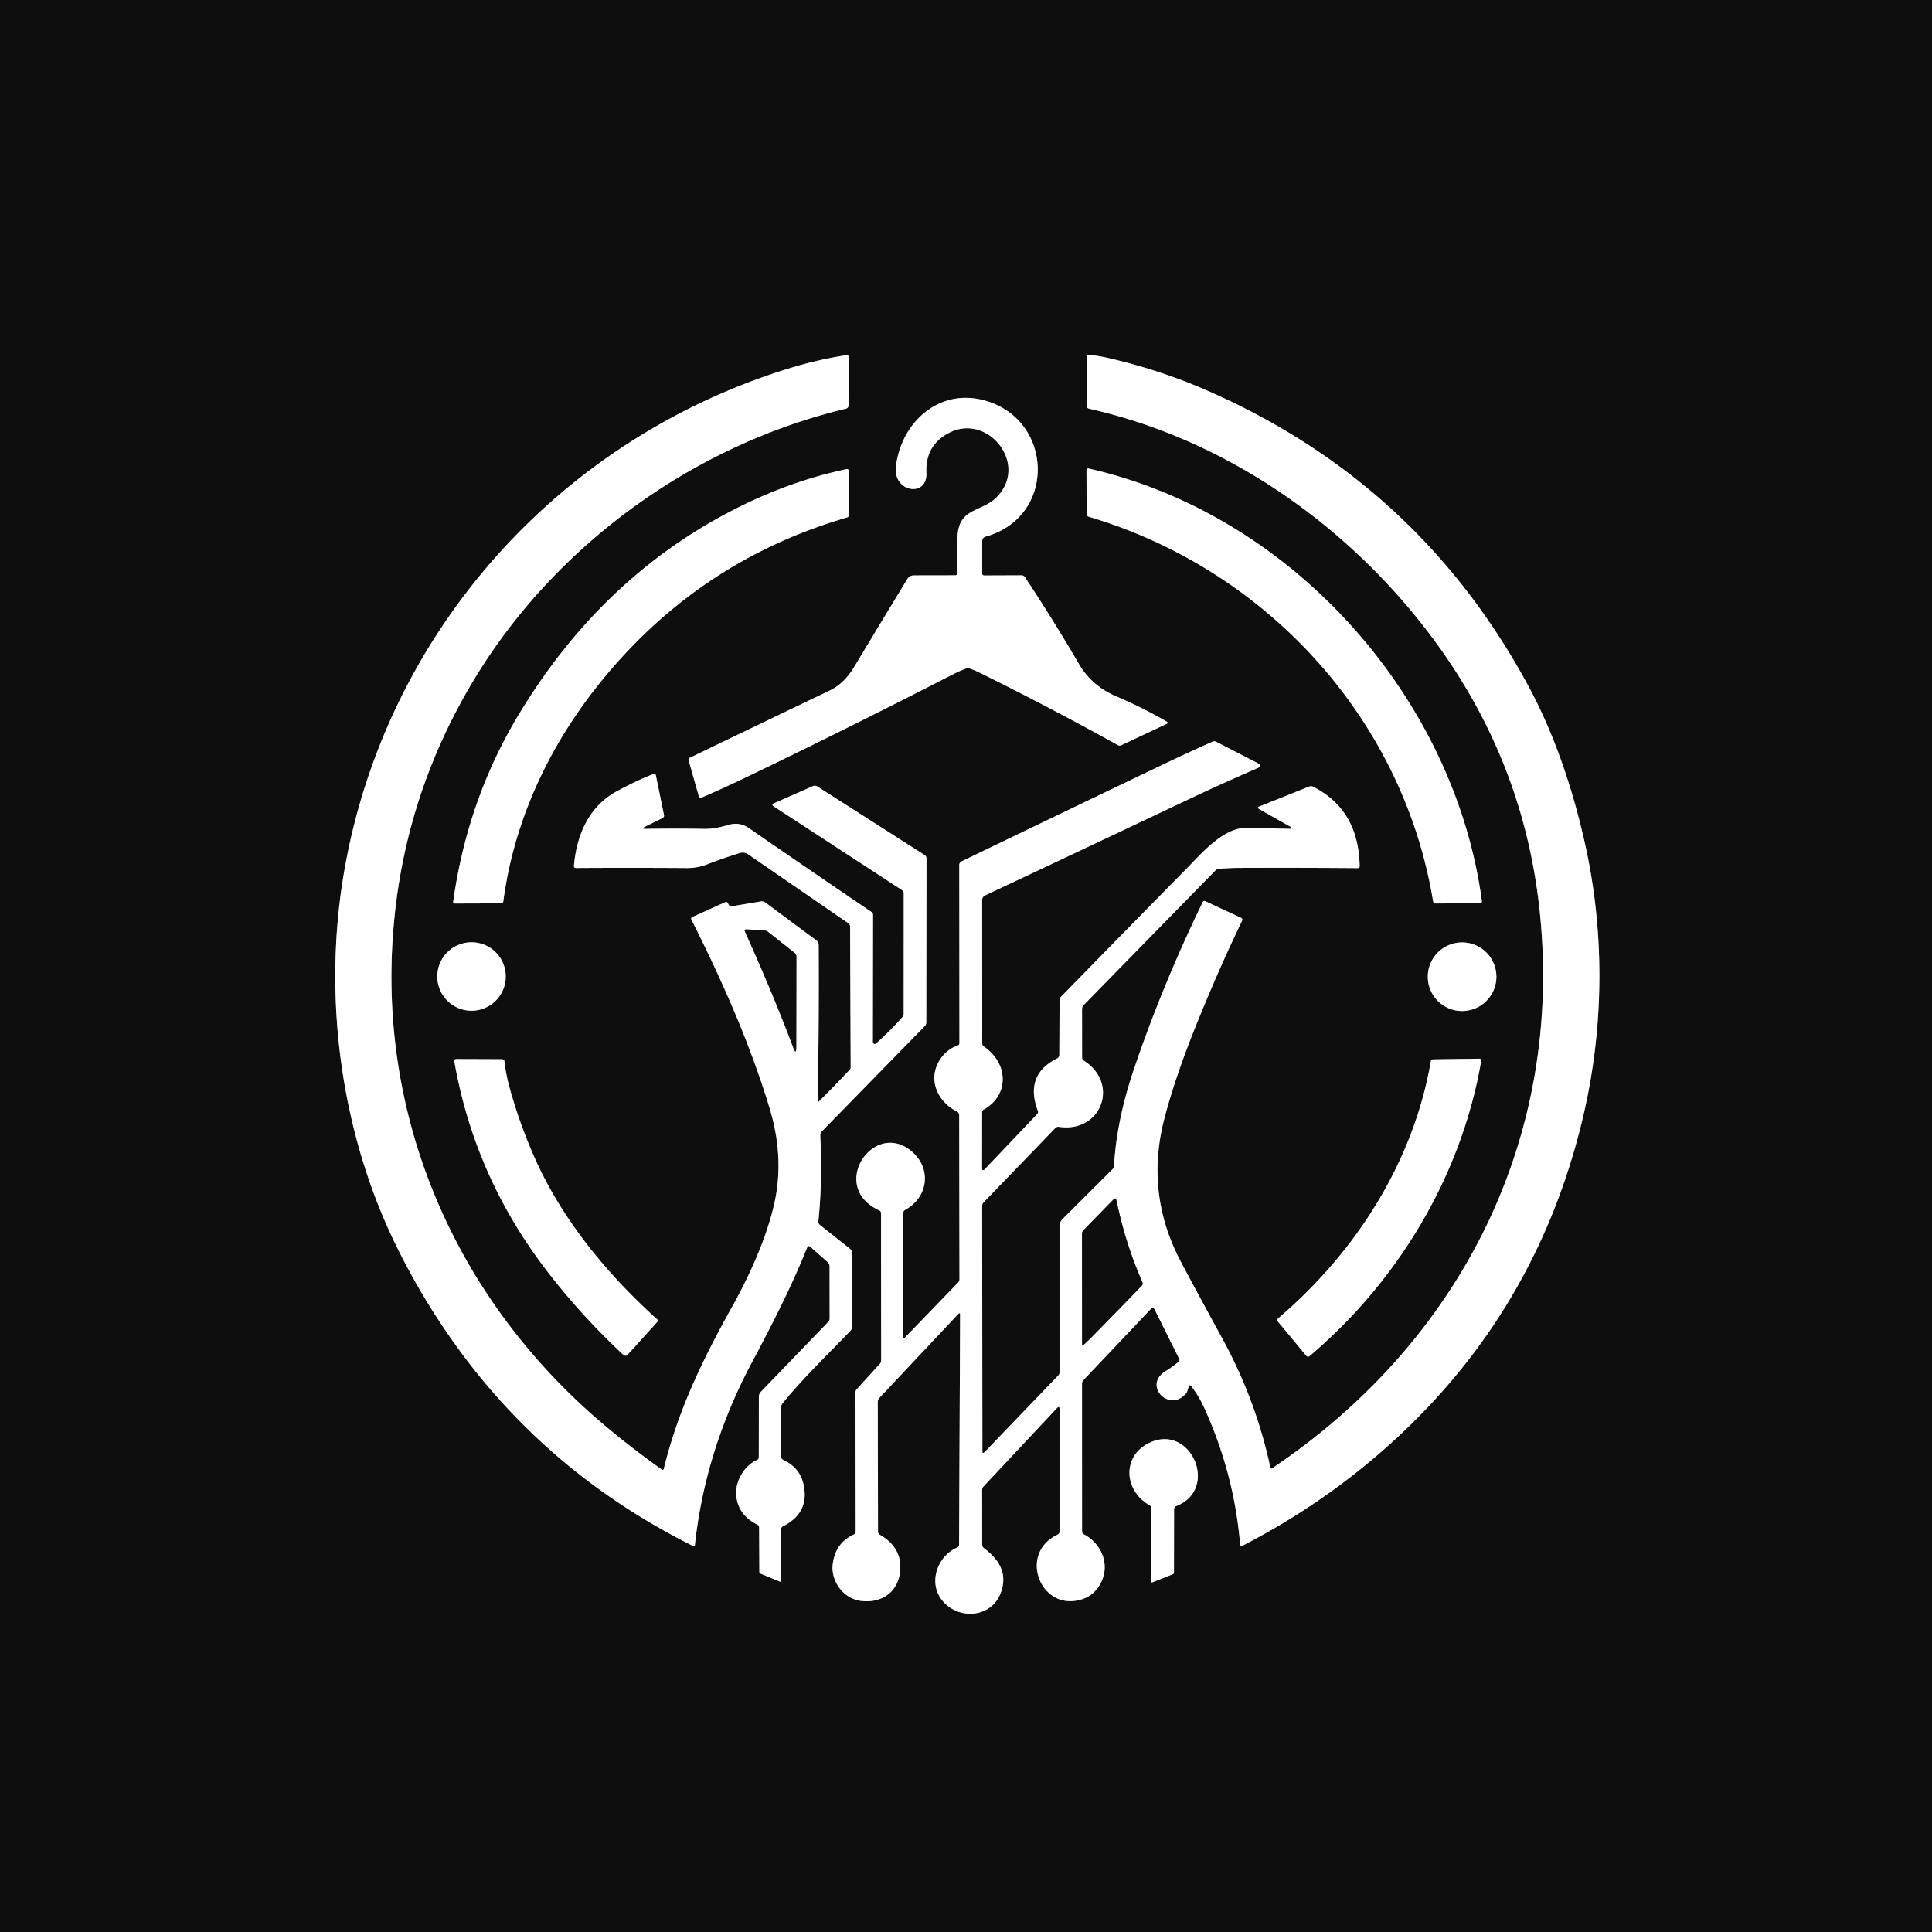 <?xml version="1.0" encoding="UTF-8" standalone="no"?>
<!DOCTYPE svg PUBLIC "-//W3C//DTD SVG 1.1//EN" "http://www.w3.org/Graphics/SVG/1.1/DTD/svg11.dtd">
<svg xmlns="http://www.w3.org/2000/svg" version="1.1" viewBox="0.00 0.00 512.00 512.00">
<rect x="0.00" y="0.00" width="512.00" height="512.00" fill="#333333" stroke="none"/>
<g stroke-width="2.00" fill="none" stroke-linecap="butt">
<path stroke="#878787" vector-effect="non-scaling-stroke" d="
  M 216.70 292.14
  Q 217.07 270.17 216.95 250.35
  A 1.40 1.39 -72.2 0 0 216.39 249.25
  L 202.81 239.17
  Q 202.29 238.79 201.65 238.89
  L 193.99 240.17
  Q 193.35 240.28 193.07 239.70
  L 192.92 239.40
  Q 192.67 238.88 192.13 239.12
  L 183.44 243.04
  A 0.46 0.46 0.0 0 0 183.22 243.67
  C 191.29 259.68 198.81 276.60 203.99 293.80
  Q 207.95 306.95 205.16 319.15
  C 202.96 328.76 198.22 338.77 194.14 346.10
  C 185.96 360.79 179.71 373.79 175.90 389.30
  A 0.31 0.30 23.7 0 1 175.43 389.48
  Q 167.93 384.17 160.84 378.26
  C 122.73 346.48 101.27 300.33 103.96 250.53
  Q 105.99 212.93 125.31 180.61
  C 146.71 144.79 183.45 118.03 224.22 108.29
  A 0.83 0.83 0.0 0 0 224.86 107.48
  L 224.92 94.71
  Q 224.93 94.03 224.26 94.13
  Q 216.64 95.32 209.03 97.66
  C 147.61 116.61 101.75 168.26 91.08 231.76
  C 85.52 264.88 90.37 301.40 106.01 332.15
  Q 132.50 384.23 183.76 409.74
  A 0.27 0.26 -74.1 0 0 184.14 409.52
  C 185.97 392.39 191.22 376.10 199.36 360.86
  C 204.60 351.03 209.64 341.18 213.90 330.63
  Q 214.19 329.91 214.77 330.43
  L 219.30 334.43
  Q 219.85 334.92 219.85 335.66
  L 219.87 349.42
  Q 219.87 349.94 219.52 350.30
  L 201.65 368.84
  A 1.93 1.90 -23.3 0 0 201.11 370.17
  L 201.09 386.20
  Q 201.09 386.70 200.64 386.90
  C 197.06 388.49 194.67 392.85 195.15 396.65
  Q 195.77 401.59 200.70 404.04
  Q 201.18 404.27 201.18 404.81
  L 201.24 416.59
  A 0.46 0.46 0.0 0 0 201.54 417.02
  L 206.79 419.18
  A 0.15 0.15 0.0 0 0 206.99 419.04
  L 207.01 405.28
  Q 207.01 404.72 207.50 404.47
  Q 214.72 400.84 212.88 393.15
  Q 211.86 388.91 207.56 386.88
  Q 207.01 386.62 207.01 386.01
  L 206.99 372.99
  A 1.71 1.67 65.0 0 1 207.36 371.93
  C 212.84 365.15 219.44 358.90 225.36 352.67
  Q 225.75 352.27 225.75 351.72
  L 225.79 332.07
  Q 225.80 331.38 225.26 330.95
  L 217.32 324.66
  Q 216.82 324.26 216.88 323.62
  Q 218.00 312.44 217.37 300.89
  Q 217.34 300.29 217.76 299.86
  L 245.07 271.93
  A 1.38 1.36 67.7 0 0 245.47 270.96
  L 245.53 227.52
  Q 245.53 226.91 245.01 226.58
  L 216.64 208.45
  Q 216.05 208.07 215.40 208.35
  L 205.10 212.89
  Q 204.34 213.23 205.04 213.69
  L 239.04 235.88
  Q 239.50 236.18 239.50 236.73
  L 239.49 268.72
  A 1.21 1.15 -25.3 0 1 239.19 269.50
  Q 235.83 273.31 232.16 276.54
  A 0.51 0.51 0.0 0 1 231.31 276.15
  L 231.36 242.51
  Q 231.36 241.97 230.92 241.67
  Q 215.27 231.06 198.31 219.36
  C 196.90 218.39 195.08 218.08 193.46 218.52
  C 191.21 219.12 189.13 219.71 186.72 219.67
  Q 178.59 219.54 171.20 219.67
  Q 169.65 219.70 171.04 219.02
  L 175.55 216.81
  Q 176.07 216.55 175.96 215.98
  L 173.81 205.47
  Q 173.70 204.92 173.18 205.12
  Q 168.47 206.96 163.41 209.73
  C 156.02 213.78 152.83 221.27 152.10 229.44
  Q 152.05 230.03 152.64 230.03
  Q 166.72 229.94 182.00 230.04
  Q 184.84 230.06 187.46 229.04
  Q 191.66 227.40 196.12 226.04
  A 2.48 2.46 -35.8 0 1 198.23 226.37
  L 224.80 244.65
  A 1.11 1.11 0.0 0 1 225.29 245.57
  L 225.44 282.92
  Q 225.44 283.22 225.23 283.44
  Q 221.00 287.97 216.76 292.16
  A 0.04 0.03 -24.2 0 1 216.70 292.14"
/>
<path stroke="#878787" vector-effect="non-scaling-stroke" d="
  M 341.64 219.65
  Q 336.41 219.53 330.04 219.45
  C 324.15 219.38 318.19 226.41 314.33 230.34
  Q 297.89 247.04 281.20 264.13
  Q 280.80 264.55 280.79 265.13
  L 280.73 279.61
  A 0.98 0.97 -13.4 0 1 280.19 280.48
  Q 271.44 284.81 275.05 294.39
  Q 275.23 294.86 274.89 295.22
  L 260.83 310.02
  A 0.34 0.34 0.0 0 1 260.25 309.79
  L 260.26 294.78
  Q 260.26 294.29 260.68 294.06
  C 267.64 290.15 267.16 281.68 260.71 277.33
  Q 260.30 277.05 260.30 276.57
  L 260.28 238.49
  A 1.33 1.31 -12.9 0 1 261.04 237.30
  Q 285.03 226.01 315.40 211.63
  Q 323.76 207.67 333.40 203.49
  Q 334.66 202.94 333.44 202.31
  L 322.29 196.57
  Q 321.83 196.33 321.35 196.55
  Q 314.61 199.55 307.98 202.72
  Q 281.78 215.28 254.82 228.28
  A 1.06 1.05 -13.0 0 0 254.22 229.23
  L 254.26 276.50
  A 0.55 0.55 0.0 0 1 253.89 277.02
  Q 251.21 277.97 249.52 280.22
  C 245.60 285.44 248.10 291.78 253.66 294.60
  A 0.99 0.98 -76.9 0 1 254.20 295.48
  L 254.27 339.00
  Q 254.27 339.52 253.90 339.90
  L 239.88 354.42
  Q 239.37 354.95 239.37 354.22
  L 239.38 321.49
  Q 239.38 320.89 239.91 320.60
  C 245.93 317.29 246.95 309.75 241.69 305.21
  C 231.54 296.46 219.42 314.51 232.99 320.75
  Q 233.48 320.97 233.48 321.52
  L 233.52 360.51
  Q 233.52 361.04 233.17 361.43
  L 227.07 368.14
  Q 226.71 368.52 226.71 369.05
  L 226.77 405.81
  Q 226.77 406.44 226.20 406.70
  Q 221.41 408.92 220.70 414.41
  C 220.10 418.99 223.46 423.55 227.97 424.22
  C 233.20 425.00 237.71 422.24 238.47 416.92
  Q 239.41 410.33 233.15 406.71
  Q 232.68 406.44 232.68 405.89
  L 232.61 371.55
  A 1.56 1.53 -24.4 0 1 233.03 370.47
  L 253.92 348.25
  Q 254.44 347.69 254.44 348.46
  L 254.17 409.31
  Q 254.17 409.89 253.64 410.12
  C 248.61 412.27 246.00 419.04 249.42 423.75
  C 253.52 429.42 262.73 428.96 265.24 422.03
  C 267.06 417.02 264.80 413.32 260.80 410.32
  Q 260.29 409.94 260.29 409.31
  L 260.27 394.90
  A 1.49 1.47 -23.4 0 1 260.68 393.88
  L 280.09 373.17
  Q 280.79 372.43 280.79 373.45
  L 280.82 405.77
  Q 280.82 406.44 280.22 406.72
  C 269.61 411.75 275.89 427.52 286.95 423.74
  Q 289.78 422.78 291.43 420.02
  C 294.39 415.09 292.12 409.19 287.28 406.64
  Q 286.75 406.37 286.75 405.77
  L 286.74 366.65
  A 1.27 1.25 -23.3 0 1 287.10 365.77
  L 305.02 346.84
  A 0.59 0.58 -36.4 0 1 305.97 346.98
  L 312.46 360.03
  Q 312.73 360.58 312.26 360.96
  Q 310.57 362.34 308.82 363.43
  C 302.88 367.13 309.78 374.33 314.19 369.40
  Q 314.54 369.02 314.69 368.52
  L 314.99 367.51
  Q 315.22 366.74 315.71 367.38
  Q 317.62 369.81 319.05 372.91
  Q 327.07 390.39 328.66 409.36
  Q 328.71 409.91 329.20 409.66
  Q 348.05 399.95 363.81 386.66
  Q 406.60 350.59 419.49 296.10
  C 425.19 272.01 425.28 246.58 419.87 222.86
  Q 414.49 199.28 404.95 181.66
  Q 375.89 127.94 319.76 103.44
  Q 307.41 98.05 293.77 94.90
  Q 291.16 94.30 288.52 94.03
  Q 287.98 93.97 287.98 94.52
  L 288.01 107.55
  Q 288.01 108.17 288.62 108.31
  C 324.95 116.46 357.40 139.24 379.56 168.96
  Q 403.66 201.27 407.97 240.85
  C 414.56 301.33 387.18 355.59 337.06 389.16
  A 0.26 0.25 67.0 0 1 336.67 389.00
  Q 332.85 371.10 324.04 354.96
  Q 315.53 339.35 312.84 334.20
  Q 303.39 316.16 308.60 296.28
  Q 311.51 285.19 317.05 271.51
  Q 323.09 256.58 329.15 244.04
  Q 329.42 243.48 328.86 243.22
  L 319.47 238.85
  Q 318.96 238.61 318.71 239.12
  Q 307.95 261.33 300.46 283.46
  C 297.73 291.54 295.72 300.25 295.24 308.90
  A 1.51 1.50 69.5 0 1 294.79 309.90
  L 281.64 323.01
  Q 280.80 323.84 280.80 325.02
  L 280.79 363.71
  A 1.14 1.10 -23.6 0 1 280.47 364.49
  L 261.00 384.76
  Q 260.34 385.45 260.34 384.50
  L 260.28 319.59
  A 1.42 1.40 -23.5 0 1 260.67 318.62
  L 279.66 298.95
  Q 280.07 298.53 280.64 298.62
  C 291.92 300.28 296.75 287.13 287.23 281.09
  Q 286.76 280.79 286.76 280.24
  L 286.75 267.41
  Q 286.75 266.78 287.20 266.33
  L 322.12 230.65
  A 1.43 1.42 19.5 0 1 322.99 230.24
  Q 325.91 230.00 328.74 230.00
  Q 344.75 229.94 359.75 230.06
  Q 360.33 230.06 360.32 229.48
  Q 360.03 214.60 347.99 208.49
  Q 347.48 208.24 346.95 208.45
  L 333.78 213.71
  Q 333.00 214.02 333.73 214.43
  L 341.81 219.00
  Q 343.02 219.68 341.64 219.65"
/>
<path stroke="#878787" vector-effect="non-scaling-stroke" d="
  M 253.02 152.47
  L 242.16 152.49
  Q 241.04 152.50 240.45 153.46
  Q 233.34 165.14 226.39 176.71
  Q 223.70 181.18 219.95 182.97
  Q 201.16 191.97 182.79 200.83
  Q 182.37 201.03 182.49 201.48
  L 185.20 211.03
  A 0.53 0.53 0.0 0 0 185.93 211.37
  Q 191.53 208.94 196.24 206.69
  Q 223.20 193.78 252.59 178.67
  Q 254.17 177.86 256.02 177.16
  Q 256.49 176.98 256.97 177.15
  Q 258.41 177.66 259.76 178.33
  Q 278.60 187.65 296.19 197.43
  Q 296.69 197.71 297.21 197.46
  L 309.10 191.87
  Q 309.76 191.56 309.13 191.19
  Q 302.65 187.45 295.47 184.39
  C 291.56 182.72 288.15 179.78 286.00 176.09
  Q 279.11 164.26 271.60 152.94
  A 1.06 1.04 72.4 0 0 270.71 152.47
  L 260.78 152.51
  A 0.49 0.49 0.0 0 1 260.29 152.02
  L 260.29 143.45
  Q 260.29 142.46 261.25 142.19
  C 280.33 136.79 279.16 110.48 260.23 105.96
  C 248.51 103.16 238.86 112.09 237.44 123.55
  C 236.57 130.51 245.81 131.91 245.50 125.35
  Q 245.14 117.86 251.74 114.59
  C 261.88 109.59 272.63 122.95 264.23 131.66
  C 260.15 135.89 253.90 134.38 253.75 142.52
  Q 253.66 147.30 253.77 151.70
  Q 253.79 152.46 253.02 152.47"
/>
<path stroke="#878787" vector-effect="non-scaling-stroke" d="
  M 392.71 238.80
  C 385.42 184.80 342.41 136.38 288.59 124.19
  Q 287.93 124.04 287.93 124.72
  L 287.97 136.22
  Q 287.97 136.76 288.49 136.92
  C 335.65 150.90 371.80 190.45 379.78 238.79
  Q 379.89 239.43 380.54 239.43
  L 392.21 239.37
  A 0.51 0.50 86.5 0 0 392.71 238.80"
/>
<path stroke="#878787" vector-effect="non-scaling-stroke" d="
  M 133.38 238.85
  C 136.78 213.32 149.23 190.46 166.72 172.12
  Q 190.71 146.95 224.51 137.12
  A 0.61 0.60 -8.8 0 0 224.95 136.53
  L 224.90 124.72
  A 0.41 0.41 0.0 0 0 224.40 124.32
  Q 209.59 127.44 195.24 134.68
  C 170.54 147.14 151.62 165.87 137.41 189.49
  Q 123.85 212.02 120.10 239.02
  A 0.37 0.37 0.0 0 0 120.47 239.44
  L 132.76 239.40
  Q 133.31 239.40 133.38 238.85"
/>
<path stroke="#878787" vector-effect="non-scaling-stroke" d="
  M 134.03 258.78
  A 9.07 9.07 0.0 0 0 124.96 249.71
  A 9.07 9.07 0.0 0 0 115.89 258.78
  A 9.07 9.07 0.0 0 0 124.96 267.85
  A 9.07 9.07 0.0 0 0 134.03 258.78"
/>
<path stroke="#878787" vector-effect="non-scaling-stroke" d="
  M 396.56 258.84
  A 9.09 9.09 0.0 0 0 387.47 249.75
  A 9.09 9.09 0.0 0 0 378.38 258.84
  A 9.09 9.09 0.0 0 0 387.47 267.93
  A 9.09 9.09 0.0 0 0 396.56 258.84"
/>
<path stroke="#878787" vector-effect="non-scaling-stroke" d="
  M 141.81 307.12
  Q 137.70 297.92 135.00 288.12
  Q 134.06 284.69 133.68 281.30
  Q 133.61 280.71 133.02 280.70
  L 120.99 280.66
  Q 120.30 280.65 120.42 281.33
  Q 125.71 311.47 144.44 336.14
  Q 153.66 348.28 165.23 359.08
  A 0.75 0.75 0.0 0 0 166.30 359.03
  L 174.15 350.36
  Q 174.51 349.96 174.11 349.60
  C 160.87 337.69 149.02 323.24 141.81 307.12"
/>
<path stroke="#878787" vector-effect="non-scaling-stroke" d="
  M 379.19 281.28
  C 374.56 307.86 359.48 331.69 338.75 349.37
  Q 338.28 349.77 338.67 350.24
  L 346.12 359.23
  Q 346.57 359.78 347.11 359.32
  C 370.52 339.49 387.30 311.56 392.53 281.15
  Q 392.63 280.55 392.02 280.56
  L 379.81 280.74
  Q 379.28 280.75 379.19 281.28"
/>
<path stroke="#878787" vector-effect="non-scaling-stroke" d="
  M 311.74 399.11
  C 323.16 394.66 315.66 377.20 304.68 382.33
  C 297.32 385.76 297.75 394.99 304.69 398.94
  Q 305.13 399.19 305.13 399.70
  L 305.09 419.16
  A 0.19 0.18 79.5 0 0 305.34 419.34
  L 310.78 417.19
  Q 311.11 417.06 311.11 416.71
  L 311.14 399.98
  Q 311.14 399.34 311.74 399.11"
/>
<path stroke="#878787" vector-effect="non-scaling-stroke" d="
  M 197.39 246.80
  Q 204.98 263.64 210.24 277.66
  Q 211.00 279.71 211.01 277.52
  L 211.05 253.54
  Q 211.05 252.90 210.54 252.50
  L 203.53 246.95
  Q 203.03 246.56 202.40 246.53
  L 197.73 246.30
  A 0.35 0.35 0.0 0 0 197.39 246.80"
/>
<path stroke="#878787" vector-effect="non-scaling-stroke" d="
  M 302.75 339.83
  C 299.70 332.82 297.54 326.07 295.86 318.07
  Q 295.68 317.26 295.10 317.85
  L 287.17 325.97
  Q 286.74 326.41 286.74 327.03
  L 286.76 356.26
  A 0.22 0.22 0.0 0 0 287.13 356.42
  Q 288.25 355.42 289.20 354.45
  Q 296.57 346.98 302.59 340.72
  Q 302.96 340.33 302.75 339.83"
/>
</g>
<path fill="#0e0e0e" d="
  M 0.00 0.00
  L 512.00 0.00
  L 512.00 512.00
  L 0.00 512.00
  L 0.00 0.00
  Z
  M 216.70 292.14
  Q 217.07 270.17 216.95 250.35
  A 1.40 1.39 -72.2 0 0 216.39 249.25
  L 202.81 239.17
  Q 202.29 238.79 201.65 238.89
  L 193.99 240.17
  Q 193.35 240.28 193.07 239.70
  L 192.92 239.40
  Q 192.67 238.88 192.13 239.12
  L 183.44 243.04
  A 0.46 0.46 0.0 0 0 183.22 243.67
  C 191.29 259.68 198.81 276.60 203.99 293.80
  Q 207.95 306.95 205.16 319.15
  C 202.96 328.76 198.22 338.77 194.14 346.10
  C 185.96 360.79 179.71 373.79 175.90 389.30
  A 0.31 0.30 23.7 0 1 175.43 389.48
  Q 167.93 384.17 160.84 378.26
  C 122.73 346.48 101.27 300.33 103.96 250.53
  Q 105.99 212.93 125.31 180.61
  C 146.71 144.79 183.45 118.03 224.22 108.29
  A 0.83 0.83 0.0 0 0 224.86 107.48
  L 224.92 94.71
  Q 224.93 94.03 224.26 94.13
  Q 216.64 95.32 209.03 97.66
  C 147.61 116.61 101.75 168.26 91.08 231.76
  C 85.52 264.88 90.37 301.40 106.01 332.15
  Q 132.50 384.23 183.76 409.74
  A 0.27 0.26 -74.1 0 0 184.14 409.52
  C 185.97 392.39 191.22 376.10 199.36 360.86
  C 204.60 351.03 209.64 341.18 213.90 330.63
  Q 214.19 329.91 214.77 330.43
  L 219.30 334.43
  Q 219.85 334.92 219.85 335.66
  L 219.87 349.42
  Q 219.87 349.94 219.52 350.30
  L 201.65 368.84
  A 1.93 1.90 -23.3 0 0 201.11 370.17
  L 201.09 386.20
  Q 201.09 386.70 200.64 386.90
  C 197.06 388.49 194.67 392.85 195.15 396.65
  Q 195.77 401.59 200.70 404.04
  Q 201.18 404.27 201.18 404.81
  L 201.24 416.59
  A 0.46 0.46 0.0 0 0 201.54 417.02
  L 206.79 419.18
  A 0.15 0.15 0.0 0 0 206.99 419.04
  L 207.01 405.28
  Q 207.01 404.72 207.50 404.47
  Q 214.72 400.84 212.88 393.15
  Q 211.86 388.91 207.56 386.88
  Q 207.01 386.62 207.01 386.01
  L 206.99 372.99
  A 1.71 1.67 65.0 0 1 207.36 371.93
  C 212.84 365.15 219.44 358.90 225.36 352.67
  Q 225.75 352.27 225.75 351.72
  L 225.79 332.07
  Q 225.80 331.38 225.26 330.95
  L 217.32 324.66
  Q 216.82 324.26 216.88 323.62
  Q 218.00 312.44 217.37 300.89
  Q 217.34 300.29 217.76 299.86
  L 245.07 271.93
  A 1.38 1.36 67.7 0 0 245.47 270.96
  L 245.53 227.52
  Q 245.53 226.91 245.01 226.58
  L 216.64 208.45
  Q 216.05 208.07 215.40 208.35
  L 205.10 212.89
  Q 204.34 213.23 205.04 213.69
  L 239.04 235.88
  Q 239.50 236.18 239.50 236.73
  L 239.49 268.72
  A 1.21 1.15 -25.3 0 1 239.19 269.50
  Q 235.83 273.31 232.16 276.54
  A 0.51 0.51 0.0 0 1 231.31 276.15
  L 231.36 242.51
  Q 231.36 241.97 230.92 241.67
  Q 215.27 231.06 198.31 219.36
  C 196.90 218.39 195.08 218.08 193.46 218.52
  C 191.21 219.12 189.13 219.71 186.72 219.67
  Q 178.59 219.54 171.20 219.67
  Q 169.65 219.70 171.04 219.02
  L 175.55 216.81
  Q 176.07 216.55 175.96 215.98
  L 173.81 205.47
  Q 173.70 204.92 173.18 205.12
  Q 168.47 206.96 163.41 209.73
  C 156.02 213.78 152.83 221.27 152.10 229.44
  Q 152.05 230.03 152.64 230.03
  Q 166.72 229.94 182.00 230.04
  Q 184.84 230.06 187.46 229.04
  Q 191.66 227.40 196.12 226.04
  A 2.48 2.46 -35.8 0 1 198.23 226.37
  L 224.80 244.65
  A 1.11 1.11 0.0 0 1 225.29 245.57
  L 225.44 282.92
  Q 225.44 283.22 225.23 283.44
  Q 221.00 287.97 216.76 292.16
  A 0.04 0.03 -24.2 0 1 216.70 292.14
  Z
  M 341.64 219.65
  Q 336.41 219.53 330.04 219.45
  C 324.15 219.38 318.19 226.41 314.33 230.34
  Q 297.89 247.04 281.20 264.13
  Q 280.80 264.55 280.79 265.13
  L 280.73 279.61
  A 0.98 0.97 -13.4 0 1 280.19 280.48
  Q 271.44 284.81 275.05 294.39
  Q 275.23 294.86 274.89 295.22
  L 260.83 310.02
  A 0.34 0.34 0.0 0 1 260.25 309.79
  L 260.26 294.78
  Q 260.26 294.29 260.68 294.06
  C 267.64 290.15 267.16 281.68 260.71 277.33
  Q 260.30 277.05 260.30 276.57
  L 260.28 238.49
  A 1.33 1.31 -12.9 0 1 261.04 237.30
  Q 285.03 226.01 315.40 211.63
  Q 323.76 207.67 333.40 203.49
  Q 334.66 202.94 333.44 202.31
  L 322.29 196.57
  Q 321.83 196.33 321.35 196.55
  Q 314.61 199.55 307.98 202.72
  Q 281.78 215.28 254.82 228.28
  A 1.06 1.05 -13.0 0 0 254.22 229.23
  L 254.26 276.50
  A 0.55 0.55 0.0 0 1 253.89 277.02
  Q 251.21 277.97 249.52 280.22
  C 245.60 285.44 248.10 291.78 253.66 294.60
  A 0.99 0.98 -76.9 0 1 254.20 295.48
  L 254.27 339.00
  Q 254.27 339.52 253.90 339.90
  L 239.88 354.42
  Q 239.37 354.95 239.37 354.22
  L 239.38 321.49
  Q 239.38 320.89 239.91 320.60
  C 245.93 317.29 246.95 309.75 241.69 305.21
  C 231.54 296.46 219.42 314.51 232.99 320.75
  Q 233.48 320.97 233.48 321.52
  L 233.52 360.51
  Q 233.52 361.04 233.17 361.43
  L 227.07 368.14
  Q 226.71 368.52 226.71 369.05
  L 226.77 405.81
  Q 226.77 406.44 226.20 406.70
  Q 221.41 408.92 220.70 414.41
  C 220.10 418.99 223.46 423.55 227.97 424.22
  C 233.20 425.00 237.71 422.24 238.47 416.92
  Q 239.41 410.33 233.15 406.71
  Q 232.68 406.44 232.68 405.89
  L 232.61 371.55
  A 1.56 1.53 -24.4 0 1 233.03 370.47
  L 253.92 348.25
  Q 254.44 347.69 254.44 348.46
  L 254.17 409.31
  Q 254.17 409.89 253.64 410.12
  C 248.61 412.27 246.00 419.04 249.42 423.75
  C 253.52 429.42 262.73 428.96 265.24 422.03
  C 267.06 417.02 264.80 413.32 260.80 410.32
  Q 260.29 409.94 260.29 409.31
  L 260.27 394.90
  A 1.49 1.47 -23.4 0 1 260.68 393.88
  L 280.09 373.17
  Q 280.79 372.43 280.79 373.45
  L 280.82 405.77
  Q 280.82 406.44 280.22 406.72
  C 269.61 411.75 275.89 427.52 286.95 423.74
  Q 289.78 422.78 291.43 420.02
  C 294.39 415.09 292.12 409.19 287.28 406.64
  Q 286.75 406.37 286.75 405.77
  L 286.74 366.65
  A 1.27 1.25 -23.3 0 1 287.10 365.77
  L 305.02 346.84
  A 0.59 0.58 -36.4 0 1 305.97 346.98
  L 312.46 360.03
  Q 312.73 360.58 312.26 360.96
  Q 310.57 362.34 308.82 363.43
  C 302.88 367.13 309.78 374.33 314.19 369.40
  Q 314.54 369.02 314.69 368.52
  L 314.99 367.51
  Q 315.22 366.74 315.71 367.38
  Q 317.62 369.81 319.05 372.91
  Q 327.07 390.39 328.66 409.36
  Q 328.71 409.91 329.20 409.66
  Q 348.05 399.95 363.81 386.66
  Q 406.60 350.59 419.49 296.10
  C 425.19 272.01 425.28 246.58 419.87 222.86
  Q 414.49 199.28 404.95 181.66
  Q 375.89 127.94 319.76 103.44
  Q 307.41 98.05 293.77 94.90
  Q 291.16 94.30 288.52 94.03
  Q 287.98 93.97 287.98 94.52
  L 288.01 107.55
  Q 288.01 108.17 288.62 108.31
  C 324.95 116.46 357.40 139.24 379.56 168.96
  Q 403.66 201.27 407.97 240.85
  C 414.56 301.33 387.18 355.59 337.06 389.16
  A 0.26 0.25 67.0 0 1 336.67 389.00
  Q 332.85 371.10 324.04 354.96
  Q 315.53 339.35 312.84 334.20
  Q 303.39 316.16 308.60 296.28
  Q 311.51 285.19 317.05 271.51
  Q 323.09 256.58 329.15 244.04
  Q 329.42 243.48 328.86 243.22
  L 319.47 238.85
  Q 318.96 238.61 318.71 239.12
  Q 307.95 261.33 300.46 283.46
  C 297.73 291.54 295.72 300.25 295.24 308.90
  A 1.51 1.50 69.5 0 1 294.79 309.90
  L 281.64 323.01
  Q 280.80 323.84 280.80 325.02
  L 280.79 363.71
  A 1.14 1.10 -23.6 0 1 280.47 364.49
  L 261.00 384.76
  Q 260.34 385.45 260.34 384.50
  L 260.28 319.59
  A 1.42 1.40 -23.5 0 1 260.67 318.62
  L 279.66 298.95
  Q 280.07 298.53 280.64 298.62
  C 291.92 300.28 296.75 287.13 287.23 281.09
  Q 286.76 280.79 286.76 280.24
  L 286.75 267.41
  Q 286.75 266.78 287.20 266.33
  L 322.12 230.65
  A 1.43 1.42 19.5 0 1 322.99 230.24
  Q 325.91 230.00 328.74 230.00
  Q 344.75 229.94 359.75 230.06
  Q 360.33 230.06 360.32 229.48
  Q 360.03 214.60 347.99 208.49
  Q 347.48 208.24 346.95 208.45
  L 333.78 213.71
  Q 333.00 214.02 333.73 214.43
  L 341.81 219.00
  Q 343.02 219.68 341.64 219.65
  Z
  M 253.02 152.47
  L 242.16 152.49
  Q 241.04 152.50 240.45 153.46
  Q 233.34 165.14 226.39 176.71
  Q 223.70 181.18 219.95 182.97
  Q 201.16 191.97 182.79 200.83
  Q 182.37 201.03 182.49 201.48
  L 185.20 211.03
  A 0.53 0.53 0.0 0 0 185.93 211.37
  Q 191.53 208.94 196.24 206.69
  Q 223.20 193.78 252.59 178.67
  Q 254.17 177.86 256.02 177.16
  Q 256.49 176.98 256.97 177.15
  Q 258.41 177.66 259.76 178.33
  Q 278.60 187.65 296.19 197.43
  Q 296.69 197.71 297.21 197.46
  L 309.10 191.87
  Q 309.76 191.56 309.13 191.19
  Q 302.65 187.45 295.47 184.39
  C 291.56 182.72 288.15 179.78 286.00 176.09
  Q 279.11 164.26 271.60 152.94
  A 1.06 1.04 72.4 0 0 270.71 152.47
  L 260.78 152.51
  A 0.49 0.49 0.0 0 1 260.29 152.02
  L 260.29 143.45
  Q 260.29 142.46 261.25 142.19
  C 280.33 136.79 279.16 110.48 260.23 105.96
  C 248.51 103.16 238.86 112.09 237.44 123.55
  C 236.57 130.51 245.81 131.91 245.50 125.35
  Q 245.14 117.86 251.74 114.59
  C 261.88 109.59 272.63 122.95 264.23 131.66
  C 260.15 135.89 253.90 134.38 253.75 142.52
  Q 253.66 147.30 253.77 151.70
  Q 253.79 152.46 253.02 152.47
  Z
  M 392.71 238.80
  C 385.42 184.80 342.41 136.38 288.59 124.19
  Q 287.93 124.04 287.93 124.72
  L 287.97 136.22
  Q 287.97 136.76 288.49 136.92
  C 335.65 150.90 371.80 190.45 379.78 238.79
  Q 379.89 239.43 380.54 239.43
  L 392.21 239.37
  A 0.51 0.50 86.5 0 0 392.71 238.80
  Z
  M 133.38 238.85
  C 136.78 213.32 149.23 190.46 166.72 172.12
  Q 190.71 146.95 224.51 137.12
  A 0.61 0.60 -8.8 0 0 224.95 136.53
  L 224.90 124.72
  A 0.41 0.41 0.0 0 0 224.40 124.32
  Q 209.59 127.44 195.24 134.68
  C 170.54 147.14 151.62 165.87 137.41 189.49
  Q 123.85 212.02 120.10 239.02
  A 0.37 0.37 0.0 0 0 120.47 239.44
  L 132.76 239.40
  Q 133.31 239.40 133.38 238.85
  Z
  M 134.03 258.78
  A 9.07 9.07 0.0 0 0 124.96 249.71
  A 9.07 9.07 0.0 0 0 115.89 258.78
  A 9.07 9.07 0.0 0 0 124.96 267.85
  A 9.07 9.07 0.0 0 0 134.03 258.78
  Z
  M 396.56 258.84
  A 9.09 9.09 0.0 0 0 387.47 249.75
  A 9.09 9.09 0.0 0 0 378.38 258.84
  A 9.09 9.09 0.0 0 0 387.47 267.93
  A 9.09 9.09 0.0 0 0 396.56 258.84
  Z
  M 141.81 307.12
  Q 137.70 297.92 135.00 288.12
  Q 134.06 284.69 133.68 281.30
  Q 133.61 280.71 133.02 280.70
  L 120.99 280.66
  Q 120.30 280.65 120.42 281.33
  Q 125.71 311.47 144.44 336.14
  Q 153.66 348.28 165.23 359.08
  A 0.75 0.75 0.0 0 0 166.30 359.03
  L 174.15 350.36
  Q 174.51 349.96 174.11 349.60
  C 160.87 337.69 149.02 323.24 141.81 307.12
  Z
  M 379.19 281.28
  C 374.56 307.86 359.48 331.69 338.75 349.37
  Q 338.28 349.77 338.67 350.24
  L 346.12 359.23
  Q 346.57 359.78 347.11 359.32
  C 370.52 339.49 387.30 311.56 392.53 281.15
  Q 392.63 280.55 392.02 280.56
  L 379.81 280.74
  Q 379.28 280.75 379.19 281.28
  Z
  M 311.74 399.11
  C 323.16 394.66 315.66 377.20 304.68 382.33
  C 297.32 385.76 297.75 394.99 304.69 398.94
  Q 305.13 399.19 305.13 399.70
  L 305.09 419.16
  A 0.19 0.18 79.5 0 0 305.34 419.34
  L 310.78 417.19
  Q 311.11 417.06 311.11 416.71
  L 311.14 399.98
  Q 311.14 399.34 311.74 399.11
  Z"
/>
<path fill="#ffffff" d="
  M 216.70 292.14
  A 0.04 0.03 -24.2 0 0 216.76 292.16
  Q 221.00 287.97 225.23 283.44
  Q 225.44 283.22 225.44 282.92
  L 225.29 245.57
  A 1.11 1.11 0.0 0 0 224.80 244.65
  L 198.23 226.37
  A 2.48 2.46 -35.8 0 0 196.12 226.04
  Q 191.66 227.40 187.46 229.04
  Q 184.84 230.06 182.00 230.04
  Q 166.72 229.94 152.64 230.03
  Q 152.05 230.03 152.10 229.44
  C 152.83 221.27 156.02 213.78 163.41 209.73
  Q 168.47 206.96 173.18 205.12
  Q 173.70 204.92 173.81 205.47
  L 175.96 215.98
  Q 176.07 216.55 175.55 216.81
  L 171.04 219.02
  Q 169.65 219.70 171.20 219.67
  Q 178.59 219.54 186.72 219.67
  C 189.13 219.71 191.21 219.12 193.46 218.52
  C 195.08 218.08 196.90 218.39 198.31 219.36
  Q 215.27 231.06 230.92 241.67
  Q 231.36 241.97 231.36 242.51
  L 231.31 276.15
  A 0.51 0.51 0.0 0 0 232.16 276.54
  Q 235.83 273.31 239.19 269.50
  A 1.21 1.15 -25.3 0 0 239.49 268.72
  L 239.50 236.73
  Q 239.50 236.18 239.04 235.88
  L 205.04 213.69
  Q 204.34 213.23 205.10 212.89
  L 215.40 208.35
  Q 216.05 208.07 216.64 208.45
  L 245.01 226.58
  Q 245.53 226.91 245.53 227.52
  L 245.47 270.96
  A 1.38 1.36 67.7 0 1 245.07 271.93
  L 217.76 299.86
  Q 217.34 300.29 217.37 300.89
  Q 218.00 312.44 216.88 323.62
  Q 216.82 324.26 217.32 324.66
  L 225.26 330.95
  Q 225.80 331.38 225.79 332.07
  L 225.75 351.72
  Q 225.75 352.27 225.36 352.67
  C 219.44 358.90 212.84 365.15 207.36 371.93
  A 1.71 1.67 65.0 0 0 206.99 372.99
  L 207.01 386.01
  Q 207.01 386.62 207.56 386.88
  Q 211.86 388.91 212.88 393.15
  Q 214.72 400.84 207.50 404.47
  Q 207.01 404.72 207.01 405.28
  L 206.99 419.04
  A 0.15 0.15 0.0 0 1 206.79 419.18
  L 201.54 417.02
  A 0.46 0.46 0.0 0 1 201.24 416.59
  L 201.18 404.81
  Q 201.18 404.27 200.70 404.04
  Q 195.77 401.59 195.15 396.65
  C 194.67 392.85 197.06 388.49 200.64 386.90
  Q 201.09 386.70 201.09 386.20
  L 201.11 370.17
  A 1.93 1.90 -23.3 0 1 201.65 368.84
  L 219.52 350.30
  Q 219.87 349.94 219.87 349.42
  L 219.85 335.66
  Q 219.85 334.92 219.30 334.43
  L 214.77 330.43
  Q 214.19 329.91 213.90 330.63
  C 209.64 341.18 204.60 351.03 199.36 360.86
  C 191.22 376.10 185.97 392.39 184.14 409.52
  A 0.27 0.26 -74.1 0 1 183.76 409.74
  Q 132.50 384.23 106.01 332.15
  C 90.37 301.40 85.52 264.88 91.08 231.76
  C 101.75 168.26 147.61 116.61 209.03 97.66
  Q 216.64 95.32 224.26 94.13
  Q 224.93 94.03 224.92 94.71
  L 224.86 107.48
  A 0.83 0.83 0.0 0 1 224.22 108.29
  C 183.45 118.03 146.71 144.79 125.31 180.61
  Q 105.99 212.93 103.96 250.53
  C 101.27 300.33 122.73 346.48 160.84 378.26
  Q 167.93 384.17 175.43 389.48
  A 0.31 0.30 23.7 0 0 175.90 389.30
  C 179.71 373.79 185.96 360.79 194.14 346.10
  C 198.22 338.77 202.96 328.76 205.16 319.15
  Q 207.95 306.95 203.99 293.80
  C 198.81 276.60 191.29 259.68 183.22 243.67
  A 0.46 0.46 0.0 0 1 183.44 243.04
  L 192.13 239.12
  Q 192.67 238.88 192.92 239.40
  L 193.07 239.70
  Q 193.35 240.28 193.99 240.17
  L 201.65 238.89
  Q 202.29 238.79 202.81 239.17
  L 216.39 249.25
  A 1.40 1.39 -72.2 0 1 216.95 250.35
  Q 217.07 270.17 216.70 292.14
  Z
  M 197.39 246.80
  Q 204.98 263.64 210.24 277.66
  Q 211.00 279.71 211.01 277.52
  L 211.05 253.54
  Q 211.05 252.90 210.54 252.50
  L 203.53 246.95
  Q 203.03 246.56 202.40 246.53
  L 197.73 246.30
  A 0.35 0.35 0.0 0 0 197.39 246.80
  Z"
/>
<path fill="#ffffff" d="
  M 341.64 219.65
  Q 343.02 219.68 341.81 219.00
  L 333.73 214.43
  Q 333.00 214.02 333.78 213.71
  L 346.95 208.45
  Q 347.48 208.24 347.99 208.49
  Q 360.03 214.60 360.32 229.48
  Q 360.33 230.06 359.75 230.06
  Q 344.75 229.94 328.74 230.00
  Q 325.91 230.00 322.99 230.24
  A 1.43 1.42 19.5 0 0 322.12 230.65
  L 287.20 266.33
  Q 286.75 266.78 286.75 267.41
  L 286.76 280.24
  Q 286.76 280.79 287.23 281.09
  C 296.75 287.13 291.92 300.28 280.64 298.62
  Q 280.07 298.53 279.66 298.95
  L 260.67 318.62
  A 1.42 1.40 -23.5 0 0 260.28 319.59
  L 260.34 384.50
  Q 260.34 385.45 261.00 384.76
  L 280.47 364.49
  A 1.14 1.10 -23.6 0 0 280.79 363.71
  L 280.80 325.02
  Q 280.80 323.84 281.64 323.01
  L 294.79 309.90
  A 1.51 1.50 69.5 0 0 295.24 308.90
  C 295.72 300.25 297.73 291.54 300.46 283.46
  Q 307.95 261.33 318.71 239.12
  Q 318.96 238.61 319.47 238.85
  L 328.86 243.22
  Q 329.42 243.48 329.15 244.04
  Q 323.09 256.58 317.05 271.51
  Q 311.51 285.19 308.60 296.28
  Q 303.39 316.16 312.84 334.20
  Q 315.53 339.35 324.04 354.96
  Q 332.85 371.10 336.67 389.00
  A 0.26 0.25 67.0 0 0 337.06 389.16
  C 387.18 355.59 414.56 301.33 407.97 240.85
  Q 403.66 201.27 379.56 168.96
  C 357.40 139.24 324.95 116.46 288.62 108.31
  Q 288.01 108.17 288.01 107.55
  L 287.98 94.52
  Q 287.98 93.97 288.52 94.03
  Q 291.16 94.30 293.77 94.90
  Q 307.41 98.05 319.76 103.44
  Q 375.89 127.94 404.95 181.66
  Q 414.49 199.28 419.87 222.86
  C 425.28 246.58 425.19 272.01 419.49 296.10
  Q 406.60 350.59 363.81 386.66
  Q 348.05 399.95 329.20 409.66
  Q 328.71 409.91 328.66 409.36
  Q 327.07 390.39 319.05 372.91
  Q 317.62 369.81 315.71 367.38
  Q 315.22 366.74 314.99 367.51
  L 314.69 368.52
  Q 314.54 369.02 314.19 369.40
  C 309.78 374.33 302.88 367.13 308.82 363.43
  Q 310.57 362.34 312.26 360.96
  Q 312.73 360.58 312.46 360.03
  L 305.97 346.98
  A 0.59 0.58 -36.4 0 0 305.02 346.84
  L 287.10 365.77
  A 1.27 1.25 -23.3 0 0 286.74 366.65
  L 286.75 405.77
  Q 286.75 406.37 287.28 406.64
  C 292.12 409.19 294.39 415.09 291.43 420.02
  Q 289.78 422.78 286.95 423.74
  C 275.89 427.52 269.61 411.75 280.22 406.72
  Q 280.82 406.44 280.82 405.77
  L 280.79 373.45
  Q 280.79 372.43 280.09 373.17
  L 260.68 393.88
  A 1.49 1.47 -23.4 0 0 260.27 394.90
  L 260.29 409.31
  Q 260.29 409.94 260.80 410.32
  C 264.80 413.32 267.06 417.02 265.24 422.03
  C 262.73 428.96 253.52 429.42 249.42 423.75
  C 246.00 419.04 248.61 412.27 253.64 410.12
  Q 254.17 409.89 254.17 409.31
  L 254.44 348.46
  Q 254.44 347.69 253.92 348.25
  L 233.03 370.47
  A 1.56 1.53 -24.4 0 0 232.61 371.55
  L 232.68 405.89
  Q 232.68 406.44 233.15 406.71
  Q 239.41 410.33 238.47 416.92
  C 237.71 422.24 233.20 425.00 227.97 424.22
  C 223.46 423.55 220.10 418.99 220.70 414.41
  Q 221.41 408.92 226.20 406.70
  Q 226.77 406.44 226.77 405.81
  L 226.71 369.05
  Q 226.71 368.52 227.07 368.14
  L 233.17 361.43
  Q 233.52 361.04 233.52 360.51
  L 233.48 321.52
  Q 233.48 320.97 232.99 320.75
  C 219.42 314.51 231.54 296.46 241.69 305.21
  C 246.95 309.75 245.93 317.29 239.91 320.60
  Q 239.38 320.89 239.38 321.49
  L 239.37 354.22
  Q 239.37 354.95 239.88 354.42
  L 253.90 339.90
  Q 254.27 339.52 254.27 339.00
  L 254.20 295.48
  A 0.99 0.98 -76.9 0 0 253.66 294.60
  C 248.10 291.78 245.60 285.44 249.52 280.22
  Q 251.21 277.97 253.89 277.02
  A 0.55 0.55 0.0 0 0 254.26 276.50
  L 254.22 229.23
  A 1.06 1.05 -13.0 0 1 254.82 228.28
  Q 281.78 215.28 307.98 202.72
  Q 314.61 199.55 321.35 196.55
  Q 321.83 196.33 322.29 196.57
  L 333.44 202.31
  Q 334.66 202.94 333.40 203.49
  Q 323.76 207.67 315.40 211.63
  Q 285.03 226.01 261.04 237.30
  A 1.33 1.31 -12.9 0 0 260.28 238.49
  L 260.30 276.57
  Q 260.30 277.05 260.71 277.33
  C 267.16 281.68 267.64 290.15 260.68 294.06
  Q 260.26 294.29 260.26 294.78
  L 260.25 309.79
  A 0.34 0.34 0.0 0 0 260.83 310.02
  L 274.89 295.22
  Q 275.23 294.86 275.05 294.39
  Q 271.44 284.81 280.19 280.48
  A 0.98 0.97 -13.4 0 0 280.73 279.61
  L 280.79 265.13
  Q 280.80 264.55 281.20 264.13
  Q 297.89 247.04 314.33 230.34
  C 318.19 226.41 324.15 219.38 330.04 219.45
  Q 336.41 219.53 341.64 219.65
  Z
  M 302.75 339.83
  C 299.70 332.82 297.54 326.07 295.86 318.07
  Q 295.68 317.26 295.10 317.85
  L 287.17 325.97
  Q 286.74 326.41 286.74 327.03
  L 286.76 356.26
  A 0.22 0.22 0.0 0 0 287.13 356.42
  Q 288.25 355.42 289.20 354.45
  Q 296.57 346.98 302.59 340.72
  Q 302.96 340.33 302.75 339.83
  Z"
/>
<path fill="#ffffff" d="
  M 253.77 151.70
  Q 253.66 147.30 253.75 142.52
  C 253.90 134.38 260.15 135.89 264.23 131.66
  C 272.63 122.95 261.88 109.59 251.74 114.59
  Q 245.14 117.86 245.50 125.35
  C 245.81 131.91 236.57 130.51 237.44 123.55
  C 238.86 112.09 248.51 103.16 260.23 105.96
  C 279.16 110.48 280.33 136.79 261.25 142.19
  Q 260.29 142.46 260.29 143.45
  L 260.29 152.02
  A 0.49 0.49 0.0 0 0 260.78 152.51
  L 270.71 152.47
  A 1.06 1.04 72.4 0 1 271.60 152.94
  Q 279.11 164.26 286.00 176.09
  C 288.15 179.78 291.56 182.72 295.47 184.39
  Q 302.65 187.45 309.13 191.19
  Q 309.76 191.56 309.10 191.87
  L 297.21 197.46
  Q 296.69 197.71 296.19 197.43
  Q 278.60 187.65 259.76 178.33
  Q 258.41 177.66 256.97 177.15
  Q 256.49 176.98 256.02 177.16
  Q 254.17 177.86 252.59 178.67
  Q 223.20 193.78 196.24 206.69
  Q 191.53 208.94 185.93 211.37
  A 0.53 0.53 0.0 0 1 185.20 211.03
  L 182.49 201.48
  Q 182.37 201.03 182.79 200.83
  Q 201.16 191.97 219.95 182.97
  Q 223.70 181.18 226.39 176.71
  Q 233.34 165.14 240.45 153.46
  Q 241.04 152.50 242.16 152.49
  L 253.02 152.47
  Q 253.79 152.46 253.77 151.70
  Z"
/>
<path fill="#ffffff" d="
  M 288.59 124.19
  C 342.41 136.38 385.42 184.80 392.71 238.80
  A 0.51 0.50 86.5 0 1 392.21 239.37
  L 380.54 239.43
  Q 379.89 239.43 379.78 238.79
  C 371.80 190.45 335.65 150.90 288.49 136.92
  Q 287.97 136.76 287.97 136.22
  L 287.93 124.72
  Q 287.93 124.04 288.59 124.19
  Z"
/>
<path fill="#ffffff" d="
  M 166.72 172.12
  C 149.23 190.46 136.78 213.32 133.38 238.85
  Q 133.31 239.40 132.76 239.40
  L 120.47 239.44
  A 0.37 0.37 0.0 0 1 120.10 239.02
  Q 123.85 212.02 137.41 189.49
  C 151.62 165.87 170.54 147.14 195.24 134.68
  Q 209.59 127.44 224.40 124.32
  A 0.41 0.41 0.0 0 1 224.90 124.72
  L 224.95 136.53
  A 0.61 0.60 -8.8 0 1 224.51 137.12
  Q 190.71 146.95 166.72 172.12
  Z"
/>
<path fill="#0e0e0e" d="
  M 197.39 246.80
  A 0.35 0.35 0.0 0 1 197.73 246.30
  L 202.40 246.53
  Q 203.03 246.56 203.53 246.95
  L 210.54 252.50
  Q 211.05 252.90 211.05 253.54
  L 211.01 277.52
  Q 211.00 279.71 210.24 277.66
  Q 204.98 263.64 197.39 246.80
  Z"
/>
<circle fill="#ffffff" cx="124.96" cy="258.78" r="9.07"/>
<circle fill="#ffffff" cx="387.47" cy="258.84" r="9.09"/>
<path fill="#ffffff" d="
  M 141.81 307.12
  C 149.02 323.24 160.87 337.69 174.11 349.60
  Q 174.51 349.96 174.15 350.36
  L 166.30 359.03
  A 0.75 0.75 0.0 0 1 165.23 359.08
  Q 153.66 348.28 144.44 336.14
  Q 125.71 311.47 120.42 281.33
  Q 120.30 280.65 120.99 280.66
  L 133.02 280.70
  Q 133.61 280.71 133.68 281.30
  Q 134.06 284.69 135.00 288.12
  Q 137.70 297.92 141.81 307.12
  Z"
/>
<path fill="#ffffff" d="
  M 338.75 349.37
  C 359.48 331.69 374.56 307.86 379.19 281.28
  Q 379.28 280.75 379.81 280.74
  L 392.02 280.56
  Q 392.63 280.55 392.53 281.15
  C 387.30 311.56 370.52 339.49 347.11 359.32
  Q 346.57 359.78 346.12 359.23
  L 338.67 350.24
  Q 338.28 349.77 338.75 349.37
  Z"
/>
<path fill="#0e0e0e" d="
  M 295.86 318.07
  C 297.54 326.07 299.70 332.82 302.75 339.83
  Q 302.96 340.33 302.59 340.72
  Q 296.57 346.98 289.20 354.45
  Q 288.25 355.42 287.13 356.42
  A 0.22 0.22 0.0 0 1 286.76 356.26
  L 286.74 327.03
  Q 286.74 326.41 287.17 325.97
  L 295.10 317.85
  Q 295.68 317.26 295.86 318.07
  Z"
/>
<path fill="#ffffff" d="
  M 311.14 399.98
  L 311.11 416.71
  Q 311.11 417.06 310.78 417.19
  L 305.34 419.34
  A 0.19 0.18 79.5 0 1 305.09 419.16
  L 305.13 399.70
  Q 305.13 399.19 304.69 398.94
  C 297.75 394.99 297.32 385.76 304.68 382.33
  C 315.66 377.20 323.16 394.66 311.74 399.11
  Q 311.14 399.34 311.14 399.98
  Z"
/>
</svg>
